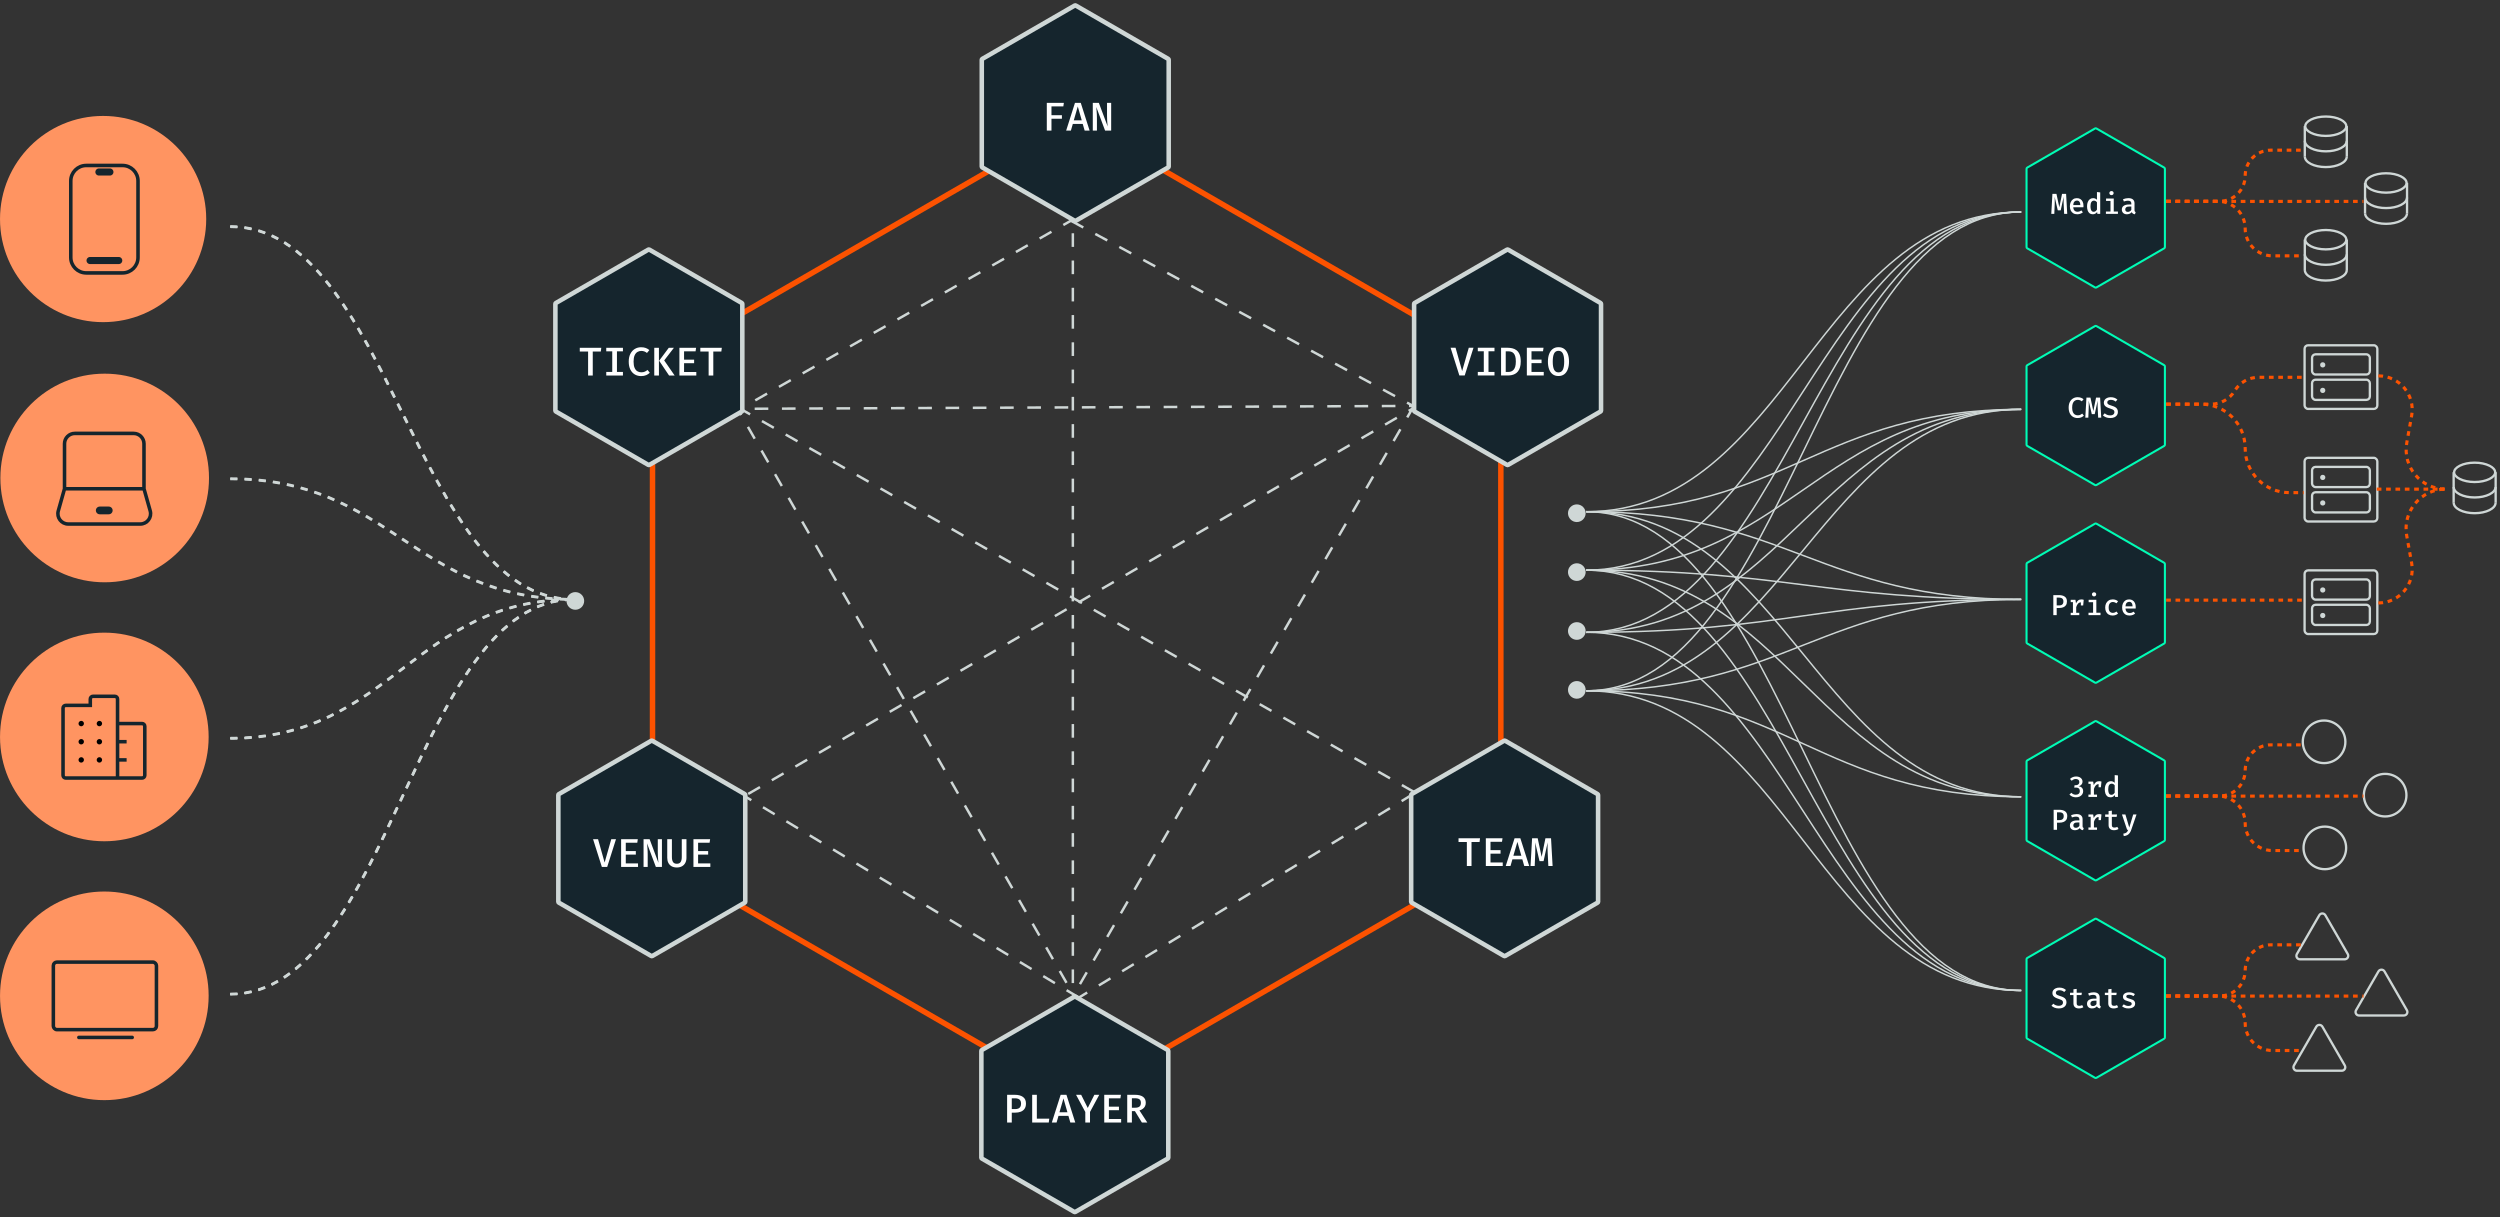 <?xml version="1.0" encoding="utf-8"?>
<svg xmlns="http://www.w3.org/2000/svg" width="684" height="333" viewBox="0 0 684 333" fill="none">
<rect x="0" y="0" width="684" height="333" fill="#333333" stroke="none"/>
<path d="M294.169 33.119C294.423 32.972 294.735 32.972 294.989 33.119L410.22 99.647C410.474 99.794 410.63 100.065 410.63 100.358V233.415C410.63 233.708 410.474 233.979 410.22 234.126L294.989 300.654C294.735 300.801 294.422 300.801 294.169 300.654L178.938 234.126C178.684 233.979 178.527 233.708 178.527 233.415V100.358C178.527 100.065 178.684 99.794 178.938 99.647L294.169 33.119Z" stroke="#FC5200" stroke-width="1.5" stroke-linecap="round" stroke-linejoin="round"/>
<line x1="293.532" y1="56.361" x2="293.532" y2="272.938" stroke="#CFD7D6" stroke-width="0.682" stroke-dasharray="3.73 3.73"/>
<line x1="200.927" y1="110.322" x2="294.519" y2="273.656" stroke="#CFD7D6" stroke-width="0.682" stroke-dasharray="3.73 3.73"/>
<line x1="386.879" y1="110.985" x2="293.068" y2="273.428" stroke="#CFD7D6" stroke-width="0.682" stroke-dasharray="3.73 3.73"/>
<line x1="389.246" y1="111.051" x2="200.273" y2="111.862" stroke="#CFD7D6" stroke-width="0.682" stroke-dasharray="3.73 3.73"/>
<line x1="294.163" y1="59.72" x2="200.184" y2="113.206" stroke="#CFD7D6" stroke-width="0.682" stroke-dasharray="3.73 3.73"/>
<line x1="293.108" y1="60.458" x2="388.736" y2="112.2" stroke="#CFD7D6" stroke-width="0.682" stroke-dasharray="3.73 3.73"/>
<line x1="388.632" y1="110.559" x2="202.222" y2="218.657" stroke="#CFD7D6" stroke-width="0.682" stroke-dasharray="3.73 3.73"/>
<line x1="295.015" y1="272.838" x2="195.451" y2="212.845" stroke="#CFD7D6" stroke-width="0.682" stroke-dasharray="3.73 3.73"/>
<line x1="294.27" y1="273.495" x2="386.643" y2="217.248" stroke="#CFD7D6" stroke-width="0.682" stroke-dasharray="3.73 3.73"/>
<line x1="386.792" y1="216.637" x2="200.876" y2="110.885" stroke="#CFD7D6" stroke-width="0.682" stroke-dasharray="3.73 3.73"/>
<path d="M412.346 68.292C412.423 68.248 412.518 68.248 412.595 68.292L437.918 82.912C437.995 82.957 438.042 83.039 438.042 83.127V112.368C438.042 112.457 437.995 112.539 437.918 112.583L412.595 127.203C412.518 127.248 412.423 127.248 412.346 127.203L387.024 112.583C386.947 112.539 386.899 112.457 386.899 112.368V83.127C386.899 83.039 386.947 82.957 387.024 82.912L412.346 68.292Z" fill="#15252D" stroke="#CFD7D6" stroke-width="1.243" stroke-linecap="round" stroke-linejoin="round"/>
<path d="M177.401 68.292C177.478 68.248 177.573 68.248 177.65 68.292L202.973 82.912C203.049 82.957 203.097 83.039 203.097 83.127V112.368C203.097 112.457 203.049 112.539 202.973 112.583L177.65 127.203C177.573 127.248 177.478 127.248 177.401 127.203L152.078 112.583C152.001 112.539 151.954 112.457 151.954 112.368V83.127C151.954 83.039 152.001 82.957 152.078 82.912L177.401 68.292Z" fill="#15252D" stroke="#CFD7D6" stroke-width="1.243" stroke-linecap="round" stroke-linejoin="round"/>
<path d="M294.061 1.505C294.138 1.461 294.233 1.461 294.31 1.505L319.633 16.125C319.71 16.17 319.757 16.252 319.757 16.341V45.581C319.757 45.67 319.71 45.752 319.633 45.796L294.31 60.416C294.233 60.461 294.138 60.461 294.061 60.416L268.738 45.796C268.661 45.752 268.614 45.67 268.614 45.581V16.341C268.614 16.252 268.661 16.17 268.738 16.125L294.061 1.505Z" fill="#15252D" stroke="#CFD7D6" stroke-width="1.243" stroke-linecap="round" stroke-linejoin="round"/>
<path d="M178.208 202.661C178.285 202.617 178.379 202.617 178.456 202.661L203.779 217.281C203.856 217.326 203.903 217.408 203.903 217.497V246.737C203.903 246.826 203.856 246.908 203.779 246.952L178.456 261.572C178.379 261.617 178.285 261.617 178.208 261.572L152.885 246.952C152.808 246.908 152.761 246.826 152.761 246.737V217.497C152.761 217.408 152.808 217.326 152.885 217.281L178.208 202.661Z" fill="#15252D" stroke="#CFD7D6" stroke-width="1.243" stroke-linecap="round" stroke-linejoin="round"/>
<path d="M411.542 202.661C411.619 202.617 411.713 202.617 411.79 202.661L437.113 217.281C437.19 217.326 437.237 217.408 437.237 217.497V246.737C437.237 246.826 437.19 246.908 437.113 246.952L411.79 261.572C411.713 261.617 411.619 261.617 411.542 261.572L386.219 246.952C386.142 246.908 386.095 246.826 386.095 246.737V217.497C386.095 217.408 386.142 217.326 386.219 217.281L411.542 202.661Z" fill="#15252D" stroke="#CFD7D6" stroke-width="1.243" stroke-linecap="round" stroke-linejoin="round"/>
<path d="M293.946 272.681C294.023 272.637 294.118 272.637 294.195 272.681L319.517 287.301C319.594 287.346 319.642 287.428 319.642 287.517V316.757C319.642 316.846 319.594 316.928 319.517 316.972L294.195 331.592C294.118 331.637 294.023 331.637 293.946 331.592L268.623 316.972C268.546 316.928 268.499 316.846 268.499 316.757V287.517C268.499 287.428 268.546 287.346 268.623 287.301L293.946 272.681Z" fill="#15252D" stroke="#CFD7D6" stroke-width="1.243" stroke-linecap="round" stroke-linejoin="round"/>
<path d="M162.179 96.188V102.749H160.903V96.188H158.626V95.159H164.511L164.379 96.188H162.179ZM170.436 95.159V96.132H168.797V101.77H170.436V102.749H165.871V101.77H167.51V96.132H165.871V95.159H170.436ZM175.387 95.005C175.901 95.005 176.333 95.073 176.685 95.209C177.041 95.341 177.371 95.531 177.675 95.781L177.01 96.573C176.782 96.382 176.539 96.241 176.278 96.149C176.018 96.057 175.741 96.011 175.448 96.011C175.07 96.011 174.722 96.107 174.403 96.297C174.084 96.488 173.827 96.798 173.633 97.227C173.442 97.656 173.347 98.228 173.347 98.943C173.347 99.643 173.438 100.208 173.622 100.637C173.805 101.066 174.056 101.378 174.375 101.572C174.694 101.766 175.052 101.864 175.448 101.864C175.855 101.864 176.192 101.798 176.46 101.666C176.727 101.53 176.964 101.378 177.169 101.209L177.785 101.996C177.532 102.241 177.211 102.454 176.823 102.634C176.434 102.81 175.961 102.898 175.404 102.898C174.762 102.898 174.185 102.747 173.671 102.447C173.162 102.142 172.758 101.697 172.461 101.11C172.168 100.523 172.021 99.801 172.021 98.943C172.021 98.092 172.173 97.376 172.478 96.793C172.782 96.206 173.189 95.762 173.699 95.462C174.208 95.157 174.771 95.005 175.387 95.005ZM180.283 102.749H179.007V95.159H180.283V102.749ZM180.338 98.695L182.978 95.159H184.381L181.724 98.608L184.59 102.749H183.061L180.338 98.695ZM187.16 96.127V98.409H189.91V99.377H187.16V101.781H190.509V102.749H185.884V95.159H190.449L190.306 96.127H187.16ZM195.158 96.188V102.749H193.882V96.188H191.605V95.159H197.49L197.358 96.188H195.158Z" fill="white"/>
<path d="M400.041 101.522L401.856 95.142H403.149L400.745 102.732H399.282L396.879 95.142H398.243L400.041 101.522ZM408.892 95.142V96.115H407.253V101.753H408.892V102.732H404.327V101.753H405.966V96.115H404.327V95.142H408.892ZM414.734 98.898C414.734 98.293 414.674 97.808 414.553 97.441C414.435 97.074 414.276 96.796 414.074 96.605C413.876 96.414 413.654 96.286 413.409 96.22C413.167 96.154 412.919 96.121 412.666 96.121H411.968V101.764H412.672C412.936 101.764 413.191 101.722 413.436 101.637C413.682 101.553 413.902 101.406 414.096 101.197C414.294 100.988 414.45 100.699 414.564 100.328C414.677 99.954 414.734 99.478 414.734 98.898ZM416.076 98.898C416.076 99.525 416.008 100.061 415.873 100.504C415.741 100.948 415.557 101.317 415.323 101.61C415.092 101.9 414.824 102.127 414.52 102.292C414.219 102.453 413.9 102.567 413.563 102.633C413.225 102.699 412.888 102.732 412.551 102.732H410.692V95.142H412.424C412.886 95.142 413.334 95.191 413.766 95.29C414.203 95.389 414.593 95.573 414.938 95.84C415.286 96.108 415.563 96.488 415.768 96.979C415.974 97.47 416.076 98.11 416.076 98.898ZM419.02 96.11V98.392H421.77V99.36H419.02V101.764H422.369V102.732H417.744V95.142H422.309L422.166 96.11H419.02ZM429.284 98.937C429.284 99.718 429.176 100.405 428.96 100.999C428.743 101.59 428.421 102.052 427.992 102.385C427.563 102.715 427.031 102.88 426.397 102.88C425.766 102.88 425.234 102.719 424.802 102.396C424.373 102.07 424.05 101.614 423.834 101.027C423.617 100.437 423.509 99.744 423.509 98.948C423.509 98.163 423.617 97.476 423.834 96.885C424.05 96.291 424.373 95.828 424.802 95.494C425.234 95.157 425.766 94.988 426.397 94.988C427.031 94.988 427.563 95.151 427.992 95.477C428.421 95.804 428.743 96.264 428.96 96.858C429.176 97.448 429.284 98.141 429.284 98.937ZM427.964 98.937C427.964 97.954 427.841 97.217 427.596 96.726C427.354 96.231 426.954 95.983 426.397 95.983C425.839 95.983 425.438 96.233 425.192 96.731C424.95 97.226 424.829 97.965 424.829 98.948C424.829 99.927 424.954 100.662 425.203 101.153C425.453 101.641 425.85 101.885 426.397 101.885C426.961 101.885 427.363 101.639 427.601 101.148C427.843 100.653 427.964 99.916 427.964 98.937Z" fill="white"/>
<path d="M165.426 235.985L167.241 229.605H168.534L166.13 237.195H164.667L162.264 229.605H163.628L165.426 235.985ZM171.213 230.573V232.856H173.963V233.824H171.213V236.227H174.563V237.195H169.937V229.605H174.502L174.359 230.573H171.213ZM179.443 237.195L177.028 230.738C177.039 230.852 177.054 231.013 177.072 231.222C177.094 231.431 177.114 231.673 177.133 231.948C177.155 232.223 177.173 232.515 177.188 232.823C177.202 233.131 177.21 233.439 177.21 233.747V237.195H176.077V229.605H177.732L180.152 236.068C180.134 235.914 180.11 235.688 180.081 235.391C180.055 235.091 180.029 234.742 180.004 234.346C179.982 233.947 179.971 233.519 179.971 233.065V229.605H181.104V237.195H179.443ZM187.815 229.605V234.704C187.815 235.221 187.71 235.677 187.501 236.073C187.296 236.469 186.995 236.781 186.599 237.008C186.207 237.232 185.734 237.344 185.18 237.344C184.616 237.344 184.139 237.234 183.75 237.014C183.362 236.79 183.065 236.48 182.859 236.084C182.658 235.685 182.557 235.224 182.557 234.704V229.605H183.833V234.473C183.833 235.089 183.939 235.553 184.152 235.864C184.364 236.172 184.707 236.326 185.18 236.326C185.653 236.326 185.996 236.172 186.209 235.864C186.425 235.553 186.533 235.089 186.533 234.473V229.605H187.815ZM191 230.573V232.856H193.75V233.824H191V236.227H194.35V237.195H189.724V229.605H194.289L194.146 230.573H191Z" fill="white"/>
<path d="M402.607 230.376V236.938H401.331V230.376H399.054V229.348H404.939L404.807 230.376H402.607ZM407.8 230.316V232.598H410.55V233.566H407.8V235.97H411.15V236.938H406.524V229.348H411.089L410.946 230.316H407.8ZM416.508 235.112H413.796L413.268 236.938H411.97L414.385 229.348H415.969L418.389 236.938H417.036L416.508 235.112ZM414.06 234.127H416.238L415.155 230.338L414.06 234.127ZM424.363 229.348L424.792 236.938H423.626L423.445 233.242C423.434 232.963 423.424 232.694 423.417 232.433C423.413 232.173 423.412 231.924 423.412 231.685C423.412 231.447 423.413 231.227 423.417 231.025C423.424 230.82 423.432 230.635 423.439 230.47L422.323 235.601H421.212L420.013 230.47C420.024 230.628 420.033 230.813 420.04 231.025C420.047 231.234 420.053 231.46 420.057 231.702C420.06 231.944 420.06 232.197 420.057 232.461C420.057 232.725 420.053 232.989 420.046 233.253L419.897 236.938H418.753L419.182 229.348H420.711L421.795 234.435L422.829 229.348H424.363Z" fill="white"/>
<path d="M287.682 29.109V31.524H290.536V32.492H287.682V35.731H286.406V28.141H291.075L290.932 29.109H287.682ZM296.235 33.905H293.524L292.996 35.731H291.698L294.112 28.141H295.696L298.116 35.731H296.763L296.235 33.905ZM293.788 32.921H295.966L294.882 29.131L293.788 32.921ZM302.353 35.731L299.938 29.274C299.949 29.388 299.964 29.549 299.982 29.758C300.004 29.967 300.024 30.209 300.043 30.484C300.065 30.759 300.083 31.051 300.098 31.359C300.112 31.667 300.12 31.975 300.12 32.283V35.731H298.987V28.141H300.642L303.062 34.604C303.044 34.45 303.02 34.224 302.991 33.927C302.965 33.627 302.939 33.278 302.914 32.882C302.892 32.483 302.881 32.056 302.881 31.601V28.141H304.014V35.731H302.353Z" fill="white"/>
<path d="M279.362 301.931C279.362 301.583 279.294 301.304 279.158 301.095C279.026 300.886 278.837 300.734 278.592 300.638C278.35 300.543 278.064 300.495 277.734 300.495H276.821V303.449H277.75C278.069 303.449 278.35 303.401 278.592 303.306C278.834 303.211 279.022 303.053 279.158 302.833C279.294 302.613 279.362 302.312 279.362 301.931ZM280.704 301.92C280.704 302.51 280.577 302.989 280.324 303.355C280.075 303.722 279.726 303.992 279.279 304.164C278.832 304.336 278.318 304.422 277.739 304.422H276.821V307.128H275.545V299.538H277.651C278.604 299.538 279.351 299.735 279.89 300.127C280.432 300.516 280.704 301.113 280.704 301.92ZM282.404 307.128V299.538H283.68V306.061H287.079L286.942 307.128H282.404ZM292.317 305.302H289.605L289.077 307.128H287.779L290.194 299.538H291.778L294.198 307.128H292.845L292.317 305.302ZM289.869 304.318H292.047L290.964 300.528L289.869 304.318ZM298.225 304.23V307.128H296.938V304.241L294.408 299.538H295.81L297.609 303.135L299.418 299.538H300.755L298.225 304.23ZM303.396 300.506V302.789H306.146V303.757H303.396V306.16H306.745V307.128H302.12V299.538H306.685L306.542 300.506H303.396ZM313.484 301.733C313.484 302.107 313.407 302.433 313.253 302.712C313.103 302.987 312.896 303.216 312.632 303.399C312.371 303.583 312.08 303.724 311.757 303.823L313.908 307.128H312.423L310.514 304.004H309.684V307.128H308.408V299.538H310.525C311.5 299.538 312.237 299.722 312.736 300.088C313.235 300.451 313.484 301 313.484 301.733ZM312.148 301.733C312.148 301.293 312.019 300.976 311.763 300.781C311.51 300.583 311.121 300.484 310.597 300.484H309.684V303.069H310.624C311.112 303.069 311.488 302.967 311.752 302.761C312.016 302.552 312.148 302.21 312.148 301.733Z" fill="white"/>
<path d="M63 62C106.83 62 113.392 164 157 164" stroke="#CFD7D6" stroke-width="0.504" stroke-dasharray="1.95 1.95"/>
<path d="M63 131C106.83 131 113.392 164 157 164" stroke="#CFD7D6" stroke-width="0.504" stroke-dasharray="1.95 1.95"/>
<path d="M63 131C106.83 131 113.392 164 157 164" stroke="#CFD7D6" stroke-width="0.8" stroke-dasharray="1.95 1.95"/>
<path d="M63 202C106.83 202 113.392 164 157 164" stroke="#CFD7D6" stroke-width="0.504" stroke-dasharray="1.95 1.95"/>
<path d="M63 202C106.83 202 113.392 164 157 164" stroke="#CFD7D6" stroke-width="0.504" stroke-dasharray="1.95 1.95"/>
<path d="M63 202C106.83 202 113.392 164 157 164" stroke="#CFD7D6" stroke-width="0.8" stroke-dasharray="1.95 1.95"/>
<path d="M63 272C106.83 272 113.392 164 157 164" stroke="#CFD7D6" stroke-width="0.504" stroke-dasharray="1.95 1.95"/>
<path d="M63 272C106.83 272 113.392 164 157 164" stroke="#CFD7D6" stroke-width="0.504" stroke-dasharray="1.95 1.95"/>
<path d="M63 272C106.83 272 113.392 164 157 164" stroke="#CFD7D6" stroke-width="0.504" stroke-dasharray="1.95 1.95"/>
<path d="M63 272C106.83 272 113.392 164 157 164" stroke="#CFD7D6" stroke-width="0.8" stroke-dasharray="1.95 1.95"/>
<path d="M63 62C106.83 62 113.392 164 157 164" stroke="#CFD7D6" stroke-width="0.504" stroke-dasharray="1.95 1.95"/>
<path d="M63 62C106.83 62 113.392 164 157 164" stroke="#CFD7D6" stroke-width="0.8" stroke-dasharray="1.95 1.95"/>
<circle cx="157.415" cy="164.415" r="2.415" fill="#CFD7D6"/>
<circle cx="28.211" cy="59.93" r="28.209" fill="#FF9461"/>
<g clip-path="url(#clip0_11732_24276)">
<path d="M19.367 70.44V49.506C19.367 47.169 21.262 45.274 23.599 45.274H33.526C35.863 45.274 37.758 47.169 37.758 49.506V70.44C37.758 72.777 35.863 74.672 33.526 74.672H23.599C21.262 74.672 19.367 72.777 19.367 70.44Z" stroke="#15252D" stroke-width="0.973"/>
<path d="M27.061 47.06L30.07 47.06" stroke="#15252D" stroke-width="1.945" stroke-linecap="round" stroke-linejoin="round"/>
<path d="M24.641 71.279H32.485" stroke="#15252D" stroke-width="1.945" stroke-linecap="round" stroke-linejoin="round"/>
</g>
<circle cx="28.545" cy="201.63" r="28.54" fill="#FF9461"/>
<path d="M22.217 197.976L22.231 197.96" stroke="black" stroke-width="1.459" stroke-linecap="round" stroke-linejoin="round"/>
<path d="M27.188 197.976L27.201 197.96" stroke="black" stroke-width="1.459" stroke-linecap="round" stroke-linejoin="round"/>
<path d="M22.217 202.946L22.231 202.931" stroke="black" stroke-width="1.459" stroke-linecap="round" stroke-linejoin="round"/>
<path d="M27.188 202.946L27.201 202.931" stroke="black" stroke-width="1.459" stroke-linecap="round" stroke-linejoin="round"/>
<path d="M22.217 207.917L22.231 207.902" stroke="black" stroke-width="1.459" stroke-linecap="round" stroke-linejoin="round"/>
<path d="M27.188 207.917L27.201 207.902" stroke="black" stroke-width="1.459" stroke-linecap="round" stroke-linejoin="round"/>
<path d="M32.16 212.873H17.994C17.582 212.873 17.248 212.54 17.248 212.128V193.737C17.248 193.325 17.582 192.992 17.994 192.992H24.704V191.252C24.704 190.84 25.038 190.506 25.449 190.506H31.414C31.826 190.506 32.16 190.84 32.16 191.252V197.962M32.16 212.873H38.87C39.281 212.873 39.615 212.54 39.615 212.128V198.708C39.615 198.296 39.281 197.962 38.87 197.962H32.16M32.16 212.873V207.903M32.16 197.962V202.933M32.16 207.903V202.933M32.16 207.903H34.645M32.16 202.933H34.645" stroke="#15252D" stroke-width="0.973"/>
<circle cx="28.545" cy="272.46" r="28.54" fill="#FF9461"/>
<circle cx="28.643" cy="130.776" r="28.54" fill="#FF9461"/>
<path d="M17.651 133.732V121.404C17.651 119.845 18.916 118.581 20.475 118.581H36.57C38.129 118.581 39.394 119.845 39.394 121.404V133.732M17.651 133.732H39.394M17.651 133.732L15.945 139.784C15.438 141.585 16.791 143.373 18.663 143.373H38.382C40.253 143.373 41.607 141.585 41.099 139.784L39.394 133.732" stroke="#15252D" stroke-width="0.973"/>
<path d="M27.287 139.654L29.758 139.654" stroke="#15252D" stroke-width="2.118" stroke-linecap="round" stroke-linejoin="round"/>
<path d="M21.576 283.844H36.167" stroke="#15252D" stroke-width="0.973" stroke-linecap="round"/>
<rect x="14.594" y="263.23" width="28.209" height="18.482" rx="0.973" stroke="#15252D" stroke-width="0.973"/>
<path d="M641.953 34.533C641.953 35.166 641.431 35.825 640.391 36.346C639.37 36.856 637.937 37.181 636.336 37.181C634.736 37.181 633.303 36.856 632.282 36.346C631.242 35.825 630.72 35.166 630.72 34.533C630.72 33.9 631.242 33.241 632.282 32.721C633.303 32.21 634.736 31.885 636.336 31.885C637.937 31.885 639.37 32.21 640.391 32.721C641.431 33.241 641.953 33.9 641.953 34.533Z" stroke="#CFD7D6" stroke-width="0.64"/>
<path d="M642.071 42.844C642.071 44.427 639.504 45.711 636.337 45.711C633.171 45.711 630.604 44.427 630.604 42.844" stroke="#CFD7D6" stroke-width="0.64"/>
<path d="M642.071 38.537C642.071 40.12 639.504 41.404 636.337 41.404C633.171 41.404 630.604 40.12 630.604 38.537" stroke="#CFD7D6" stroke-width="0.64"/>
<path d="M642.084 42.872V34.496" stroke="#CFD7D6" stroke-width="0.64"/>
<path d="M630.592 42.872V34.496" stroke="#CFD7D6" stroke-width="0.64"/>
<path d="M641.953 65.58C641.953 66.213 641.431 66.872 640.391 67.392C639.37 67.903 637.937 68.228 636.336 68.228C634.736 68.228 633.303 67.903 632.282 67.392C631.242 66.872 630.72 66.213 630.72 65.58C630.72 64.947 631.242 64.287 632.282 63.767C633.303 63.257 634.736 62.932 636.336 62.932C637.937 62.932 639.37 63.257 640.391 63.767C641.431 64.287 641.953 64.947 641.953 65.58Z" stroke="#CFD7D6" stroke-width="0.64"/>
<path d="M642.071 73.89C642.071 75.474 639.504 76.757 636.337 76.757C633.171 76.757 630.604 75.474 630.604 73.89" stroke="#CFD7D6" stroke-width="0.64"/>
<path d="M642.071 69.584C642.071 71.167 639.504 72.451 636.337 72.451C633.171 72.451 630.604 71.167 630.604 69.584" stroke="#CFD7D6" stroke-width="0.64"/>
<path d="M642.082 73.919V65.543" stroke="#CFD7D6" stroke-width="0.64"/>
<path d="M630.592 73.919V65.543" stroke="#CFD7D6" stroke-width="0.64"/>
<path d="M658.437 50.057C658.437 50.691 657.915 51.35 656.875 51.87C655.854 52.38 654.421 52.705 652.821 52.705C651.221 52.705 649.788 52.38 648.767 51.87C647.726 51.35 647.205 50.691 647.205 50.057C647.205 49.424 647.726 48.765 648.767 48.245C649.788 47.734 651.221 47.409 652.821 47.409C654.421 47.409 655.854 47.734 656.875 48.245C657.915 48.765 658.437 49.424 658.437 50.057Z" stroke="#CFD7D6" stroke-width="0.64"/>
<path d="M658.554 58.369C658.554 59.952 655.987 61.236 652.82 61.236C649.653 61.236 647.086 59.952 647.086 58.369" stroke="#CFD7D6" stroke-width="0.64"/>
<path d="M658.554 54.062C658.554 55.645 655.987 56.929 652.82 56.929C649.653 56.929 647.086 55.645 647.086 54.062" stroke="#CFD7D6" stroke-width="0.64"/>
<path d="M658.566 58.396V50.02" stroke="#CFD7D6" stroke-width="0.64"/>
<path d="M647.076 58.396V50.02" stroke="#CFD7D6" stroke-width="0.64"/>
<path d="M682.679 129.232C682.679 129.865 682.158 130.524 681.117 131.044C680.096 131.555 678.663 131.88 677.063 131.88C675.463 131.88 674.03 131.555 673.009 131.044C671.968 130.524 671.447 129.865 671.447 129.232C671.447 128.599 671.968 127.939 673.009 127.419C674.03 126.909 675.463 126.584 677.063 126.584C678.663 126.584 680.096 126.909 681.117 127.419C682.158 127.939 682.679 128.599 682.679 129.232Z" stroke="#CFD7D6" stroke-width="0.64"/>
<path d="M682.798 137.542C682.798 139.125 680.231 140.409 677.064 140.409C673.897 140.409 671.33 139.125 671.33 137.542" stroke="#CFD7D6" stroke-width="0.64"/>
<path d="M682.798 133.235C682.798 134.819 680.231 136.102 677.064 136.102C673.897 136.102 671.33 134.819 671.33 133.235" stroke="#CFD7D6" stroke-width="0.64"/>
<path d="M682.809 137.571V129.194" stroke="#CFD7D6" stroke-width="0.64"/>
<path d="M671.316 137.571V129.194" stroke="#CFD7D6" stroke-width="0.64"/>
<rect x="630.533" y="94.467" width="19.904" height="17.417" rx="0.96" stroke="#CFD7D6" stroke-width="0.64"/>
<rect x="632.578" y="96.941" width="15.815" height="5.53" rx="0.96" stroke="#CFD7D6" stroke-width="0.64"/>
<rect x="632.578" y="103.879" width="15.815" height="5.53" rx="0.96" stroke="#CFD7D6" stroke-width="0.64"/>
<circle cx="635.496" cy="99.83" r="0.714" fill="#CFD7D6"/>
<circle cx="635.496" cy="106.813" r="0.714" fill="#CFD7D6"/>
<rect x="630.533" y="125.262" width="19.904" height="17.417" rx="0.96" stroke="#CFD7D6" stroke-width="0.64"/>
<rect x="632.58" y="127.737" width="15.815" height="5.53" rx="0.96" stroke="#CFD7D6" stroke-width="0.64"/>
<rect x="632.58" y="134.675" width="15.815" height="5.53" rx="0.96" stroke="#CFD7D6" stroke-width="0.64"/>
<circle cx="635.5" cy="130.626" r="0.714" fill="#CFD7D6"/>
<circle cx="635.5" cy="137.609" r="0.714" fill="#CFD7D6"/>
<rect x="630.533" y="156.056" width="19.904" height="17.417" rx="0.96" stroke="#CFD7D6" stroke-width="0.64"/>
<rect x="632.58" y="158.531" width="15.815" height="5.53" rx="0.96" stroke="#CFD7D6" stroke-width="0.64"/>
<rect x="632.58" y="165.468" width="15.815" height="5.53" rx="0.96" stroke="#CFD7D6" stroke-width="0.64"/>
<circle cx="635.5" cy="161.419" r="0.714" fill="#CFD7D6"/>
<circle cx="635.5" cy="168.402" r="0.714" fill="#CFD7D6"/>
<circle cx="635.868" cy="202.961" r="5.825" stroke="#CFD7D6" stroke-width="0.64"/>
<circle cx="652.575" cy="217.555" r="5.825" stroke="#CFD7D6" stroke-width="0.64"/>
<circle cx="636.075" cy="231.986" r="5.825" stroke="#CFD7D6" stroke-width="0.64"/>
<path d="M634.556 250.407C634.925 249.767 635.849 249.767 636.218 250.407L642.348 261.022C642.717 261.662 642.255 262.462 641.516 262.462H629.258C628.519 262.462 628.057 261.662 628.427 261.022L634.556 250.407Z" stroke="#CFD7D6" stroke-width="0.64"/>
<path d="M633.747 280.896C634.117 280.256 635.04 280.256 635.41 280.896L641.539 291.512C641.908 292.152 641.447 292.952 640.708 292.952H628.449C627.71 292.952 627.249 292.152 627.618 291.512L633.747 280.896Z" stroke="#CFD7D6" stroke-width="0.64"/>
<path d="M650.739 265.785C651.109 265.145 652.033 265.145 652.402 265.785L658.531 276.401C658.901 277.041 658.439 277.841 657.7 277.841H645.442C644.703 277.841 644.241 277.041 644.61 276.401L650.739 265.785Z" stroke="#CFD7D6" stroke-width="0.64"/>
<path d="M590.027 55.107H646.652" stroke="#FC5200" stroke-width="0.853" stroke-dasharray="1.28 1.28"/>
<path d="M590.027 217.818H646.652" stroke="#FC5200" stroke-width="0.853" stroke-dasharray="1.28 1.28"/>
<path d="M590.027 272.53H646.652" stroke="#FC5200" stroke-width="0.853" stroke-dasharray="1.28 1.28"/>
<path d="M590.096 55.075H607.287C611.151 55.075 614.283 51.943 614.283 48.08V48.08C614.283 44.216 617.415 41.084 621.279 41.084H630.13" stroke="#FC5200" stroke-width="0.853" stroke-dasharray="1.28 1.28"/>
<path d="M590.096 217.787H607.287C611.151 217.787 614.283 214.655 614.283 210.791V210.791C614.283 206.927 617.415 203.795 621.279 203.795H630.13" stroke="#FC5200" stroke-width="0.853" stroke-dasharray="1.28 1.28"/>
<path d="M590.096 272.499H607.287C611.151 272.499 614.283 269.367 614.283 265.503V265.503C614.283 261.64 617.415 258.507 621.279 258.507H630.13" stroke="#FC5200" stroke-width="0.853" stroke-dasharray="1.28 1.28"/>
<path d="M590.096 110.577H604.923C607.585 110.577 610.053 109.183 611.428 106.903V106.903C612.803 104.623 615.27 103.23 617.933 103.23L630.277 103.23" stroke="#FC5200" stroke-width="0.853" stroke-dasharray="1.28 1.28"/>
<path d="M590.096 110.577H602.18C608.864 110.577 614.283 115.996 614.283 122.68V122.68C614.283 129.365 619.702 134.784 626.386 134.784H630.277" stroke="#FC5200" stroke-width="0.853" stroke-dasharray="1.28 1.28"/>
<path d="M590.096 55.075H606.822C610.943 55.075 614.283 58.416 614.283 62.536V62.536C614.283 66.656 617.623 69.997 621.744 69.997H630.13" stroke="#FC5200" stroke-width="0.853" stroke-dasharray="1.28 1.28"/>
<path d="M590.096 217.786H606.822C610.943 217.786 614.283 221.127 614.283 225.247V225.247C614.283 229.367 617.623 232.708 621.744 232.708H630.13" stroke="#FC5200" stroke-width="0.853" stroke-dasharray="1.28 1.28"/>
<path d="M590.096 272.498H606.822C610.943 272.498 614.283 275.838 614.283 279.959V279.959C614.283 284.079 617.623 287.419 621.744 287.419H630.13" stroke="#FC5200" stroke-width="0.853" stroke-dasharray="1.28 1.28"/>
<path d="M590.096 164.199H630.225" stroke="#FC5200" stroke-width="0.853" stroke-dasharray="1.28 1.28"/>
<path d="M650.275 133.83L668.893 133.83" stroke="#FC5200" stroke-width="0.853" stroke-dasharray="1.28 1.28"/>
<path d="M650.729 102.842V102.842C656.493 102.842 660.852 108.059 659.829 113.731L658.496 121.121C657.303 127.739 662.389 133.824 669.113 133.824V133.824" stroke="#FC5200" stroke-width="0.853" stroke-dasharray="1.28 1.28"/>
<path d="M650.729 164.968V164.968C656.493 164.968 660.853 159.752 659.83 154.079L658.473 146.554C657.278 139.922 662.374 133.824 669.113 133.824V133.824" stroke="#FC5200" stroke-width="0.853" stroke-dasharray="1.28 1.28"/>
<path d="M573.201 197.336C573.317 197.269 573.46 197.269 573.576 197.336L592.128 208.047C592.244 208.114 592.316 208.238 592.316 208.372V229.794C592.316 229.928 592.244 230.052 592.128 230.119L573.576 240.83C573.46 240.897 573.317 240.897 573.201 240.83L554.649 230.119C554.533 230.052 554.461 229.928 554.461 229.794V208.372C554.461 208.238 554.533 208.114 554.649 208.047L573.201 197.336Z" fill="#15252D" stroke="#00FCB5" stroke-width="0.568" stroke-linecap="round" stroke-linejoin="round"/>
<path d="M573.201 143.275C573.317 143.208 573.46 143.208 573.576 143.275L592.128 153.986C592.244 154.053 592.316 154.177 592.316 154.31V175.733C592.316 175.867 592.244 175.991 592.128 176.058L573.576 186.769C573.46 186.836 573.317 186.836 573.201 186.769L554.649 176.058C554.533 175.991 554.461 175.867 554.461 175.733V154.31C554.461 154.177 554.533 154.053 554.649 153.986L573.201 143.275Z" fill="#15252D" stroke="#00FCB5" stroke-width="0.568" stroke-linecap="round" stroke-linejoin="round"/>
<path d="M573.201 89.213C573.317 89.146 573.46 89.146 573.576 89.213L592.128 99.924C592.244 99.991 592.316 100.115 592.316 100.249V121.672C592.316 121.805 592.244 121.929 592.128 121.996L573.576 132.707C573.46 132.774 573.317 132.774 573.201 132.707L554.649 121.996C554.533 121.929 554.461 121.805 554.461 121.672V100.249C554.461 100.115 554.533 99.991 554.649 99.924L573.201 89.213Z" fill="#15252D" stroke="#00FCB5" stroke-width="0.568" stroke-linecap="round" stroke-linejoin="round"/>
<path d="M573.201 35.151C573.317 35.084 573.46 35.084 573.576 35.151L592.128 45.862C592.244 45.929 592.316 46.053 592.316 46.187V67.61C592.316 67.743 592.244 67.867 592.128 67.934L573.576 78.645C573.46 78.712 573.317 78.712 573.201 78.645L554.649 67.934C554.533 67.867 554.461 67.743 554.461 67.61V46.187C554.461 46.053 554.533 45.929 554.649 45.862L573.201 35.151Z" fill="#15252D" stroke="#00FCB5" stroke-width="0.568" stroke-linecap="round" stroke-linejoin="round"/>
<path d="M573.201 251.398C573.317 251.331 573.46 251.331 573.576 251.398L592.128 262.109C592.244 262.176 592.316 262.3 592.316 262.434V283.856C592.316 283.99 592.244 284.114 592.128 284.181L573.576 294.892C573.46 294.959 573.317 294.959 573.201 294.892L554.649 284.181C554.533 284.114 554.461 283.99 554.461 283.856V262.434C554.461 262.3 554.533 262.176 554.649 262.109L573.201 251.398Z" fill="#15252D" stroke="#00FCB5" stroke-width="0.568" stroke-linecap="round" stroke-linejoin="round"/>
<path d="M553 58C497.513 58 489.206 140 434 140" stroke="#CFD7D6" stroke-width="0.403"/>
<path d="M553 58C497.513 58 489.206 156 434 156" stroke="#CFD7D6" stroke-width="0.403"/>
<path d="M553 58C497.513 58 489.206 173 434 173" stroke="#CFD7D6" stroke-width="0.403"/>
<path d="M553 58C497.513 58 489.206 189 434 189" stroke="#CFD7D6" stroke-width="0.403"/>
<path d="M553 112C497.513 112 489.206 189 434 189" stroke="#CFD7D6" stroke-width="0.403"/>
<path d="M553 164C497.513 164 489.206 156 434 156" stroke="#CFD7D6" stroke-width="0.403"/>
<path d="M553 164C497.513 164 489.206 140 434 140" stroke="#CFD7D6" stroke-width="0.403"/>
<path d="M553 164C497.513 164 489.206 189 434 189" stroke="#CFD7D6" stroke-width="0.403"/>
<path d="M553 164C497.513 164 489.206 173 434 173" stroke="#CFD7D6" stroke-width="0.403"/>
<path d="M553 218C497.513 218 489.206 189 434 189" stroke="#CFD7D6" stroke-width="0.403"/>
<path d="M553 218C497.513 218 489.206 140 434 140" stroke="#CFD7D6" stroke-width="0.403"/>
<path d="M553 218C497.513 218 489.206 156 434 156" stroke="#CFD7D6" stroke-width="0.403"/>
<path d="M553 271C497.513 271 489.206 189 434 189" stroke="#CFD7D6" stroke-width="0.403"/>
<path d="M553 271C497.513 271 489.206 173 434 173" stroke="#CFD7D6" stroke-width="0.403"/>
<path d="M553 271C497.513 271 489.206 156 434 156" stroke="#CFD7D6" stroke-width="0.403"/>
<path d="M553 271C497.513 271 489.206 140 434 140" stroke="#CFD7D6" stroke-width="0.403"/>
<path d="M553 112C497.513 112 489.206 173 434 173" stroke="#CFD7D6" stroke-width="0.403"/>
<path d="M553 112C497.513 112 489.206 156 434 156" stroke="#CFD7D6" stroke-width="0.403"/>
<path d="M553 112C497.513 112 489.206 140 434 140" stroke="#CFD7D6" stroke-width="0.403"/>
<circle cx="431.417" cy="140.417" r="2.417" fill="#CFD7D6"/>
<circle cx="431.417" cy="156.529" r="2.417" fill="#CFD7D6"/>
<circle cx="431.417" cy="172.64" r="2.417" fill="#CFD7D6"/>
<circle cx="431.417" cy="188.752" r="2.417" fill="#CFD7D6"/>
<path d="M565.285 53.036L565.594 58.52H564.752L564.621 55.85C564.613 55.648 564.606 55.454 564.601 55.266C564.599 55.077 564.597 54.897 564.597 54.725C564.597 54.553 564.599 54.394 564.601 54.248C564.606 54.1 564.612 53.966 564.617 53.847L563.811 57.554H563.008L562.142 53.847C562.15 53.961 562.156 54.095 562.162 54.248C562.167 54.399 562.171 54.562 562.174 54.737C562.176 54.912 562.176 55.095 562.174 55.285C562.174 55.476 562.171 55.667 562.166 55.858L562.058 58.52H561.232L561.542 53.036H562.646L563.429 56.712L564.176 53.036H565.285ZM567.24 56.708C567.259 56.994 567.32 57.228 567.423 57.411C567.526 57.591 567.661 57.724 567.828 57.808C567.998 57.893 568.183 57.935 568.385 57.935C568.591 57.935 568.782 57.904 568.957 57.84C569.131 57.776 569.308 57.687 569.485 57.57L569.87 58.102C569.674 58.261 569.445 58.388 569.183 58.484C568.921 58.579 568.64 58.627 568.341 58.627C567.906 58.627 567.538 58.534 567.236 58.349C566.937 58.163 566.709 57.905 566.553 57.574C566.397 57.243 566.318 56.86 566.318 56.426C566.318 56.005 566.395 55.628 566.549 55.297C566.703 54.964 566.922 54.7 567.208 54.507C567.495 54.311 567.836 54.213 568.234 54.213C568.607 54.213 568.928 54.297 569.195 54.467C569.465 54.636 569.673 54.877 569.819 55.19C569.967 55.5 570.041 55.873 570.041 56.31C570.041 56.382 570.039 56.453 570.033 56.525C570.031 56.594 570.027 56.655 570.021 56.708H567.24ZM568.241 54.872C567.963 54.872 567.733 54.971 567.55 55.17C567.37 55.369 567.265 55.679 567.236 56.1H569.179C569.171 55.705 569.086 55.402 568.925 55.19C568.766 54.978 568.538 54.872 568.241 54.872ZM573.729 52.54L574.619 52.639V58.52H573.837L573.773 58.003C573.63 58.202 573.459 58.355 573.26 58.464C573.062 58.572 572.839 58.627 572.593 58.627C572.233 58.627 571.936 58.535 571.703 58.353C571.47 58.167 571.296 57.909 571.183 57.578C571.071 57.244 571.016 56.859 571.016 56.422C571.016 55.995 571.082 55.617 571.214 55.285C571.347 54.952 571.536 54.689 571.782 54.499C572.029 54.308 572.325 54.213 572.672 54.213C572.892 54.213 573.09 54.252 573.264 54.332C573.439 54.409 573.594 54.521 573.729 54.669V52.54ZM572.907 54.896C572.608 54.896 572.374 55.02 572.208 55.27C572.041 55.516 571.957 55.9 571.957 56.422C571.957 56.779 571.992 57.071 572.061 57.296C572.129 57.518 572.229 57.682 572.359 57.788C572.488 57.892 572.645 57.943 572.827 57.943C573.029 57.943 573.204 57.885 573.352 57.769C573.5 57.652 573.626 57.512 573.729 57.347V55.361C573.626 55.212 573.506 55.099 573.368 55.019C573.23 54.937 573.076 54.896 572.907 54.896ZM578.323 54.324V57.868H579.464V58.52H576.178V57.868H577.433V54.975H576.217V54.324H578.323ZM577.703 52.27C577.878 52.27 578.019 52.323 578.125 52.429C578.233 52.535 578.287 52.667 578.287 52.826C578.287 52.985 578.233 53.119 578.125 53.227C578.019 53.336 577.878 53.39 577.703 53.39C577.534 53.39 577.395 53.336 577.286 53.227C577.178 53.119 577.123 52.985 577.123 52.826C577.123 52.667 577.178 52.535 577.286 52.429C577.395 52.323 577.534 52.27 577.703 52.27ZM584.002 57.49C584.002 57.655 584.027 57.775 584.077 57.852C584.128 57.926 584.208 57.982 584.32 58.019L584.121 58.623C583.914 58.599 583.737 58.542 583.589 58.452C583.44 58.362 583.328 58.225 583.251 58.043C583.097 58.236 582.902 58.382 582.667 58.48C582.431 58.578 582.179 58.627 581.912 58.627C581.488 58.627 581.152 58.508 580.903 58.269C580.656 58.028 580.533 57.713 580.533 57.324C580.533 56.881 580.705 56.541 581.05 56.303C581.394 56.064 581.887 55.945 582.528 55.945H583.128V55.671C583.128 55.401 583.046 55.206 582.881 55.087C582.72 54.968 582.491 54.908 582.194 54.908C582.056 54.908 581.889 54.926 581.693 54.964C581.497 54.998 581.292 55.052 581.077 55.126L580.859 54.499C581.121 54.401 581.378 54.329 581.63 54.284C581.881 54.236 582.114 54.213 582.329 54.213C582.891 54.213 583.309 54.337 583.585 54.586C583.863 54.835 584.002 55.179 584.002 55.619V57.49ZM582.182 57.971C582.362 57.971 582.538 57.924 582.71 57.828C582.883 57.733 583.022 57.599 583.128 57.427V56.501H582.635C582.216 56.501 581.917 56.571 581.737 56.712C581.557 56.849 581.467 57.04 581.467 57.284C581.467 57.506 581.526 57.677 581.646 57.796C581.767 57.913 581.946 57.971 582.182 57.971Z" fill="white"/>
<path d="M568.415 108.676C568.786 108.676 569.098 108.725 569.353 108.823C569.61 108.918 569.848 109.056 570.068 109.236L569.587 109.808C569.423 109.67 569.247 109.568 569.059 109.502C568.871 109.436 568.671 109.403 568.459 109.403C568.186 109.403 567.934 109.472 567.704 109.609C567.473 109.747 567.288 109.971 567.148 110.281C567.01 110.591 566.941 111.004 566.941 111.521C566.941 112.026 567.007 112.434 567.14 112.744C567.272 113.054 567.454 113.279 567.684 113.42C567.914 113.56 568.173 113.63 568.459 113.63C568.753 113.63 568.997 113.583 569.19 113.487C569.383 113.389 569.554 113.279 569.702 113.158L570.147 113.726C569.965 113.903 569.733 114.057 569.452 114.187C569.171 114.314 568.83 114.377 568.427 114.377C567.963 114.377 567.546 114.269 567.175 114.051C566.807 113.832 566.516 113.51 566.301 113.086C566.089 112.662 565.984 112.14 565.984 111.521C565.984 110.906 566.093 110.388 566.313 109.967C566.533 109.543 566.827 109.223 567.195 109.006C567.564 108.786 567.97 108.676 568.415 108.676ZM574.59 108.787L574.9 114.27H574.058L573.927 111.6C573.919 111.399 573.912 111.204 573.907 111.016C573.904 110.828 573.903 110.648 573.903 110.476C573.903 110.303 573.904 110.145 573.907 109.999C573.912 109.851 573.918 109.717 573.923 109.598L573.116 113.305H572.314L571.448 109.598C571.455 109.711 571.462 109.845 571.467 109.999C571.473 110.15 571.477 110.313 571.479 110.488C571.482 110.662 571.482 110.845 571.479 111.036C571.479 111.227 571.477 111.417 571.471 111.608L571.364 114.27H570.538L570.848 108.787H571.952L572.735 112.462L573.482 108.787H574.59ZM579.458 112.72C579.458 113.044 579.375 113.331 579.208 113.583C579.044 113.832 578.805 114.026 578.493 114.167C578.183 114.307 577.808 114.377 577.368 114.377C576.923 114.377 576.533 114.311 576.196 114.179C575.863 114.044 575.58 113.865 575.35 113.642L575.855 113.078C576.051 113.256 576.272 113.396 576.518 113.499C576.765 113.6 577.047 113.65 577.364 113.65C577.571 113.65 577.76 113.618 577.933 113.555C578.105 113.489 578.243 113.391 578.346 113.261C578.449 113.128 578.501 112.963 578.501 112.764C578.501 112.603 578.468 112.466 578.401 112.355C578.335 112.244 578.22 112.143 578.056 112.053C577.894 111.963 577.668 111.876 577.376 111.791C576.99 111.674 576.665 111.544 576.403 111.401C576.141 111.258 575.942 111.087 575.807 110.889C575.675 110.688 575.608 110.444 575.608 110.158C575.608 109.861 575.689 109.602 575.851 109.379C576.015 109.157 576.239 108.984 576.522 108.863C576.808 108.738 577.131 108.676 577.492 108.676C577.889 108.676 578.236 108.733 578.533 108.847C578.829 108.961 579.094 109.123 579.327 109.335L578.842 109.884C578.649 109.714 578.441 109.591 578.219 109.514C577.999 109.437 577.775 109.399 577.547 109.399C577.362 109.399 577.194 109.425 577.043 109.478C576.892 109.531 576.772 109.609 576.685 109.713C576.598 109.816 576.554 109.947 576.554 110.106C576.554 110.247 576.592 110.367 576.669 110.468C576.749 110.568 576.881 110.662 577.066 110.75C577.255 110.835 577.511 110.926 577.837 111.024C578.145 111.114 578.42 111.225 578.664 111.358C578.91 111.49 579.103 111.664 579.244 111.878C579.387 112.093 579.458 112.373 579.458 112.72Z" fill="white"/>
<path d="M564.546 164.549C564.546 164.297 564.497 164.096 564.399 163.945C564.303 163.794 564.167 163.684 563.989 163.615C563.814 163.546 563.608 163.512 563.37 163.512H562.71V165.645H563.381C563.612 165.645 563.814 165.611 563.989 165.542C564.164 165.473 564.301 165.359 564.399 165.2C564.497 165.041 564.546 164.824 564.546 164.549ZM565.515 164.541C565.515 164.967 565.424 165.313 565.241 165.578C565.061 165.842 564.809 166.037 564.486 166.162C564.163 166.286 563.792 166.348 563.373 166.348H562.71V168.303H561.788V162.82H563.31C563.999 162.82 564.538 162.962 564.927 163.245C565.319 163.526 565.515 163.958 565.515 164.541ZM566.541 168.303V167.668H567.157V164.739H566.541V164.108H567.836L567.999 165.081C568.155 164.729 568.349 164.461 568.579 164.278C568.812 164.093 569.112 164 569.477 164C569.602 164 569.713 164.011 569.811 164.032C569.912 164.051 570.011 164.076 570.109 164.108L569.843 164.87C569.758 164.847 569.678 164.829 569.604 164.819C569.53 164.805 569.448 164.799 569.358 164.799C569.053 164.799 568.79 164.913 568.567 165.141C568.347 165.368 568.174 165.692 568.047 166.11V167.668H568.893V168.303H566.541ZM569.322 165.653V164.62L569.433 164.108H570.109L569.958 165.653H569.322ZM573.558 164.108V167.652H574.699V168.303H571.413V167.652H572.668V164.759H571.453V164.108H573.558ZM572.939 162.053C573.113 162.053 573.254 162.106 573.36 162.212C573.468 162.318 573.523 162.451 573.523 162.61C573.523 162.769 573.468 162.902 573.36 163.011C573.254 163.12 573.113 163.174 572.939 163.174C572.769 163.174 572.63 163.12 572.521 163.011C572.413 162.902 572.359 162.769 572.359 162.61C572.359 162.451 572.413 162.318 572.521 162.212C572.63 162.106 572.769 162.053 572.939 162.053ZM578.053 167.679C578.249 167.679 578.432 167.646 578.601 167.58C578.771 167.511 578.932 167.423 579.086 167.314L579.499 167.886C579.316 168.042 579.094 168.169 578.832 168.267C578.572 168.363 578.303 168.41 578.025 168.41C577.596 168.41 577.229 168.32 576.925 168.14C576.62 167.958 576.387 167.702 576.225 167.373C576.064 167.045 575.983 166.662 575.983 166.225C575.983 165.799 576.064 165.419 576.225 165.085C576.39 164.749 576.625 164.484 576.933 164.29C577.24 164.094 577.609 163.996 578.041 163.996C578.327 163.996 578.591 164.039 578.832 164.123C579.073 164.208 579.294 164.334 579.495 164.501L579.086 165.061C578.922 164.947 578.754 164.861 578.581 164.803C578.412 164.742 578.237 164.711 578.057 164.711C577.726 164.711 577.454 164.833 577.242 165.077C577.033 165.321 576.929 165.703 576.929 166.225C576.929 166.575 576.976 166.857 577.072 167.072C577.17 167.283 577.303 167.438 577.473 167.536C577.642 167.632 577.836 167.679 578.053 167.679ZM581.534 166.491C581.553 166.778 581.614 167.012 581.717 167.195C581.82 167.375 581.956 167.507 582.122 167.592C582.292 167.677 582.477 167.719 582.679 167.719C582.885 167.719 583.076 167.687 583.251 167.624C583.426 167.56 583.602 167.47 583.779 167.354L584.165 167.886C583.969 168.045 583.74 168.172 583.477 168.267C583.215 168.363 582.934 168.41 582.635 168.41C582.201 168.41 581.832 168.318 581.53 168.132C581.231 167.947 581.003 167.689 580.847 167.358C580.691 167.027 580.613 166.644 580.613 166.209C580.613 165.788 580.689 165.412 580.843 165.081C580.997 164.747 581.217 164.484 581.503 164.29C581.789 164.094 582.13 163.996 582.528 163.996C582.901 163.996 583.222 164.081 583.489 164.251C583.759 164.42 583.967 164.661 584.113 164.974C584.261 165.284 584.335 165.657 584.335 166.094C584.335 166.166 584.333 166.237 584.328 166.309C584.325 166.378 584.321 166.438 584.316 166.491H581.534ZM582.536 164.656C582.258 164.656 582.027 164.755 581.844 164.954C581.664 165.152 581.56 165.462 581.53 165.884H583.473C583.465 165.489 583.381 165.186 583.219 164.974C583.06 164.762 582.832 164.656 582.536 164.656Z" fill="white"/>
<path d="M568.028 212.443C568.391 212.443 568.703 212.507 568.965 212.634C569.228 212.761 569.429 212.929 569.569 213.139C569.71 213.348 569.78 213.578 569.78 213.83C569.78 214.055 569.732 214.256 569.637 214.434C569.542 214.611 569.412 214.758 569.248 214.875C569.083 214.991 568.898 215.074 568.691 215.121C568.922 215.145 569.132 215.209 569.323 215.312C569.514 215.415 569.666 215.562 569.78 215.753C569.896 215.944 569.955 216.183 569.955 216.472C569.955 216.785 569.873 217.068 569.708 217.322C569.547 217.574 569.316 217.774 569.017 217.922C568.72 218.071 568.371 218.145 567.968 218.145C567.624 218.145 567.295 218.081 566.983 217.954C566.673 217.827 566.409 217.635 566.192 217.378L566.736 216.901C566.893 217.084 567.076 217.219 567.285 217.307C567.494 217.394 567.709 217.438 567.928 217.438C568.267 217.438 568.536 217.35 568.735 217.175C568.934 216.998 569.033 216.753 569.033 216.44C569.033 216.202 568.988 216.014 568.898 215.876C568.81 215.736 568.687 215.635 568.528 215.574C568.369 215.513 568.185 215.483 567.976 215.483H567.503L567.607 214.827H567.94C568.113 214.827 568.271 214.797 568.417 214.736C568.563 214.672 568.679 214.576 568.767 214.446C568.857 214.316 568.902 214.154 568.902 213.961C568.902 213.694 568.81 213.488 568.628 213.345C568.448 213.202 568.224 213.131 567.956 213.131C567.728 213.131 567.524 213.173 567.344 213.258C567.167 213.34 566.992 213.462 566.82 213.623L566.347 213.119C566.588 212.888 566.849 212.719 567.13 212.61C567.411 212.499 567.71 212.443 568.028 212.443ZM571.394 218.038V217.402H572.01V214.474H571.394V213.842H572.689L572.852 214.815C573.008 214.463 573.202 214.196 573.432 214.013C573.665 213.827 573.965 213.735 574.33 213.735C574.455 213.735 574.566 213.745 574.664 213.766C574.764 213.785 574.864 213.81 574.962 213.842L574.696 214.605C574.611 214.581 574.531 214.564 574.457 214.553C574.383 214.54 574.301 214.533 574.211 214.533C573.906 214.533 573.643 214.647 573.42 214.875C573.2 215.103 573.027 215.426 572.9 215.844V217.402H573.746V218.038H571.394ZM574.175 215.387V214.354L574.286 213.842H574.962L574.811 215.387H574.175ZM578.582 212.058L579.472 212.157V218.038H578.69L578.626 217.521C578.483 217.72 578.312 217.873 578.113 217.982C577.915 218.091 577.692 218.145 577.446 218.145C577.086 218.145 576.789 218.053 576.556 217.871C576.323 217.685 576.149 217.427 576.035 217.096C575.924 216.762 575.869 216.377 575.869 215.94C575.869 215.513 575.935 215.135 576.067 214.803C576.2 214.47 576.389 214.207 576.635 214.017C576.882 213.826 577.178 213.731 577.525 213.731C577.745 213.731 577.943 213.77 578.117 213.85C578.292 213.927 578.447 214.039 578.582 214.188V212.058ZM577.76 214.414C577.46 214.414 577.227 214.539 577.061 214.788C576.894 215.034 576.81 215.418 576.81 215.94C576.81 216.297 576.845 216.589 576.914 216.814C576.982 217.036 577.082 217.201 577.212 217.307C577.341 217.41 577.498 217.461 577.68 217.461C577.882 217.461 578.056 217.403 578.205 217.287C578.353 217.17 578.479 217.03 578.582 216.866V214.879C578.479 214.731 578.358 214.617 578.221 214.537C578.083 214.455 577.929 214.414 577.76 214.414ZM564.634 223.283C564.634 223.031 564.585 222.83 564.487 222.679C564.391 222.528 564.255 222.418 564.078 222.349C563.903 222.28 563.696 222.246 563.458 222.246H562.798V224.38H563.47C563.7 224.38 563.903 224.345 564.078 224.276C564.252 224.207 564.389 224.093 564.487 223.935C564.585 223.776 564.634 223.558 564.634 223.283ZM565.603 223.275C565.603 223.701 565.512 224.047 565.329 224.312C565.149 224.577 564.897 224.772 564.574 224.896C564.251 225.021 563.88 225.083 563.462 225.083H562.798V227.038H561.876V221.555H563.398C564.087 221.555 564.626 221.696 565.015 221.98C565.407 222.261 565.603 222.692 565.603 223.275ZM569.796 226.009C569.796 226.173 569.821 226.293 569.871 226.37C569.922 226.444 570.002 226.5 570.114 226.537L569.915 227.141C569.708 227.117 569.531 227.06 569.383 226.97C569.234 226.88 569.122 226.744 569.045 226.561C568.891 226.754 568.697 226.9 568.461 226.998C568.225 227.096 567.973 227.145 567.706 227.145C567.282 227.145 566.946 227.026 566.697 226.787C566.45 226.546 566.327 226.231 566.327 225.842C566.327 225.399 566.499 225.059 566.844 224.821C567.188 224.582 567.681 224.463 568.322 224.463H568.922V224.189C568.922 223.919 568.84 223.724 568.675 223.605C568.514 223.486 568.285 223.426 567.988 223.426C567.85 223.426 567.683 223.445 567.487 223.482C567.291 223.516 567.086 223.57 566.872 223.644L566.653 223.017C566.915 222.919 567.172 222.847 567.424 222.802C567.675 222.755 567.909 222.731 568.123 222.731C568.685 222.731 569.103 222.855 569.379 223.104C569.657 223.353 569.796 223.697 569.796 224.137V226.009ZM567.976 226.489C568.156 226.489 568.332 226.442 568.505 226.346C568.677 226.251 568.816 226.117 568.922 225.945V225.019H568.429C568.011 225.019 567.711 225.089 567.531 225.23C567.351 225.368 567.261 225.558 567.261 225.802C567.261 226.024 567.321 226.195 567.44 226.314C567.562 226.431 567.74 226.489 567.976 226.489ZM571.394 227.038V226.402H572.01V223.474H571.394V222.842H572.689L572.852 223.815C573.008 223.463 573.202 223.196 573.432 223.013C573.665 222.827 573.965 222.735 574.33 222.735C574.455 222.735 574.566 222.745 574.664 222.766C574.764 222.785 574.864 222.81 574.962 222.842L574.696 223.605C574.611 223.581 574.531 223.564 574.457 223.553C574.383 223.54 574.301 223.533 574.211 223.533C573.906 223.533 573.643 223.647 573.42 223.875C573.2 224.103 573.027 224.426 572.9 224.844V226.402H573.746V227.038H571.394ZM574.175 224.387V223.354L574.286 222.842H574.962L574.811 224.387H574.175ZM579.623 226.815C579.47 226.913 579.286 226.993 579.071 227.053C578.856 227.114 578.633 227.145 578.399 227.145C577.912 227.145 577.541 227.019 577.287 226.767C577.035 226.513 576.91 226.179 576.91 225.766V223.49H575.976V222.842H576.91V221.904L577.8 221.797V222.842H579.214L579.115 223.49H577.8V225.758C577.8 225.983 577.855 226.152 577.966 226.263C578.08 226.371 578.266 226.426 578.523 226.426C578.676 226.426 578.818 226.407 578.948 226.37C579.078 226.333 579.195 226.285 579.301 226.227L579.623 226.815ZM584.555 222.842L583.109 227.053C583 227.371 582.861 227.651 582.691 227.892C582.522 228.136 582.305 228.332 582.04 228.48C581.775 228.628 581.446 228.72 581.054 228.754L580.939 228.087C581.223 228.041 581.448 227.975 581.615 227.888C581.784 227.803 581.918 227.691 582.016 227.55C582.117 227.41 582.205 227.239 582.282 227.038H581.98L580.566 222.842H581.511L582.568 226.418L583.641 222.842H584.555Z" fill="white"/>
<path d="M565.388 274.253C565.388 274.576 565.304 274.864 565.138 275.115C564.973 275.364 564.735 275.559 564.422 275.699C564.112 275.84 563.738 275.91 563.298 275.91C562.853 275.91 562.462 275.844 562.126 275.711C561.792 275.576 561.51 275.397 561.28 275.175L561.784 274.611C561.98 274.788 562.201 274.929 562.448 275.032C562.694 275.133 562.976 275.183 563.294 275.183C563.501 275.183 563.69 275.151 563.862 275.088C564.034 275.021 564.172 274.923 564.275 274.794C564.379 274.661 564.43 274.496 564.43 274.297C564.43 274.135 564.397 273.999 564.331 273.888C564.265 273.776 564.15 273.676 563.985 273.586C563.824 273.496 563.597 273.408 563.306 273.323C562.919 273.207 562.595 273.077 562.333 272.934C562.07 272.791 561.872 272.62 561.737 272.422C561.604 272.22 561.538 271.977 561.538 271.69C561.538 271.394 561.619 271.134 561.78 270.912C561.944 270.689 562.168 270.517 562.452 270.395C562.738 270.271 563.061 270.208 563.421 270.208C563.818 270.208 564.165 270.265 564.462 270.379C564.759 270.493 565.024 270.656 565.257 270.868L564.772 271.416C564.579 271.247 564.371 271.124 564.148 271.047C563.928 270.97 563.705 270.932 563.477 270.932C563.291 270.932 563.123 270.958 562.972 271.011C562.821 271.064 562.702 271.142 562.615 271.245C562.527 271.349 562.483 271.48 562.483 271.639C562.483 271.779 562.522 271.9 562.599 272C562.678 272.101 562.811 272.195 562.996 272.282C563.184 272.367 563.441 272.459 563.767 272.557C564.074 272.647 564.35 272.758 564.593 272.89C564.84 273.023 565.033 273.196 565.173 273.411C565.316 273.625 565.388 273.906 565.388 274.253ZM570.006 275.58C569.852 275.678 569.668 275.758 569.453 275.819C569.239 275.88 569.015 275.91 568.782 275.91C568.294 275.91 567.924 275.784 567.669 275.533C567.418 275.278 567.292 274.945 567.292 274.531V272.255H566.358V271.607H567.292V270.669L568.182 270.562V271.607H569.596L569.497 272.255H568.182V274.523C568.182 274.749 568.238 274.917 568.349 275.028C568.463 275.137 568.648 275.191 568.905 275.191C569.059 275.191 569.2 275.172 569.33 275.135C569.46 275.098 569.578 275.05 569.684 274.992L570.006 275.58ZM574.472 274.774C574.472 274.938 574.497 275.058 574.548 275.135C574.598 275.209 574.679 275.265 574.79 275.302L574.592 275.906C574.385 275.882 574.207 275.825 574.059 275.735C573.911 275.645 573.798 275.509 573.721 275.326C573.568 275.519 573.373 275.665 573.137 275.763C572.902 275.861 572.65 275.91 572.382 275.91C571.959 275.91 571.622 275.791 571.373 275.552C571.127 275.311 571.004 274.996 571.004 274.607C571.004 274.164 571.176 273.824 571.52 273.586C571.865 273.347 572.357 273.228 572.998 273.228H573.598V272.954C573.598 272.684 573.516 272.489 573.352 272.37C573.19 272.251 572.961 272.191 572.665 272.191C572.527 272.191 572.36 272.21 572.164 272.247C571.968 272.281 571.763 272.335 571.548 272.41L571.33 271.782C571.592 271.684 571.849 271.612 572.1 271.567C572.352 271.52 572.585 271.496 572.8 271.496C573.361 271.496 573.78 271.62 574.055 271.869C574.333 272.118 574.472 272.463 574.472 272.902V274.774ZM572.653 275.254C572.833 275.254 573.009 275.207 573.181 275.111C573.353 275.016 573.492 274.882 573.598 274.71V273.784H573.106C572.687 273.784 572.388 273.855 572.208 273.995C572.027 274.133 571.937 274.323 571.937 274.567C571.937 274.79 571.997 274.96 572.116 275.08C572.238 275.196 572.417 275.254 572.653 275.254ZM579.535 275.58C579.381 275.678 579.197 275.758 578.983 275.819C578.768 275.88 578.544 275.91 578.311 275.91C577.824 275.91 577.453 275.784 577.199 275.533C576.947 275.278 576.821 274.945 576.821 274.531V272.255H575.888V271.607H576.821V270.669L577.711 270.562V271.607H579.126L579.026 272.255H577.711V274.523C577.711 274.749 577.767 274.917 577.878 275.028C577.992 275.137 578.178 275.191 578.434 275.191C578.588 275.191 578.73 275.172 578.86 275.135C578.989 275.098 579.107 275.05 579.213 274.992L579.535 275.58ZM582.321 275.227C582.599 275.227 582.82 275.178 582.985 275.08C583.149 274.979 583.231 274.841 583.231 274.666C583.231 274.553 583.207 274.456 583.159 274.376C583.112 274.294 583.016 274.22 582.873 274.154C582.73 274.085 582.513 274.013 582.222 273.939C581.946 273.868 581.704 273.783 581.495 273.685C581.288 273.587 581.128 273.46 581.014 273.304C580.9 273.147 580.843 272.946 580.843 272.7C580.843 272.459 580.911 272.248 581.046 272.068C581.181 271.888 581.374 271.747 581.626 271.647C581.88 271.546 582.178 271.496 582.52 271.496C582.872 271.496 583.179 271.542 583.442 271.635C583.704 271.728 583.928 271.843 584.113 271.981L583.74 272.541C583.575 272.432 583.395 272.343 583.199 272.275C583.006 272.206 582.787 272.171 582.544 272.171C582.26 272.171 582.056 272.214 581.932 272.298C581.81 272.383 581.749 272.496 581.749 272.636C581.749 272.739 581.779 272.827 581.84 272.898C581.904 272.967 582.013 273.032 582.166 273.093C582.32 273.151 582.537 273.22 582.818 273.3C583.091 273.374 583.328 273.461 583.529 273.562C583.733 273.663 583.89 273.796 584.002 273.963C584.116 274.127 584.173 274.342 584.173 274.607C584.173 274.909 584.085 275.156 583.91 275.35C583.738 275.541 583.51 275.682 583.227 275.775C582.946 275.865 582.644 275.91 582.321 275.91C581.932 275.91 581.595 275.854 581.312 275.743C581.028 275.629 580.79 275.488 580.597 275.318L581.07 274.778C581.234 274.91 581.422 275.019 581.634 275.103C581.846 275.186 582.075 275.227 582.321 275.227Z" fill="white"/>
<defs>
<clipPath id="clip0_11732_24276">
<rect width="32.1" height="31.127" fill="white" transform="translate(12.648 44.366)"/>
</clipPath>
</defs>
</svg>